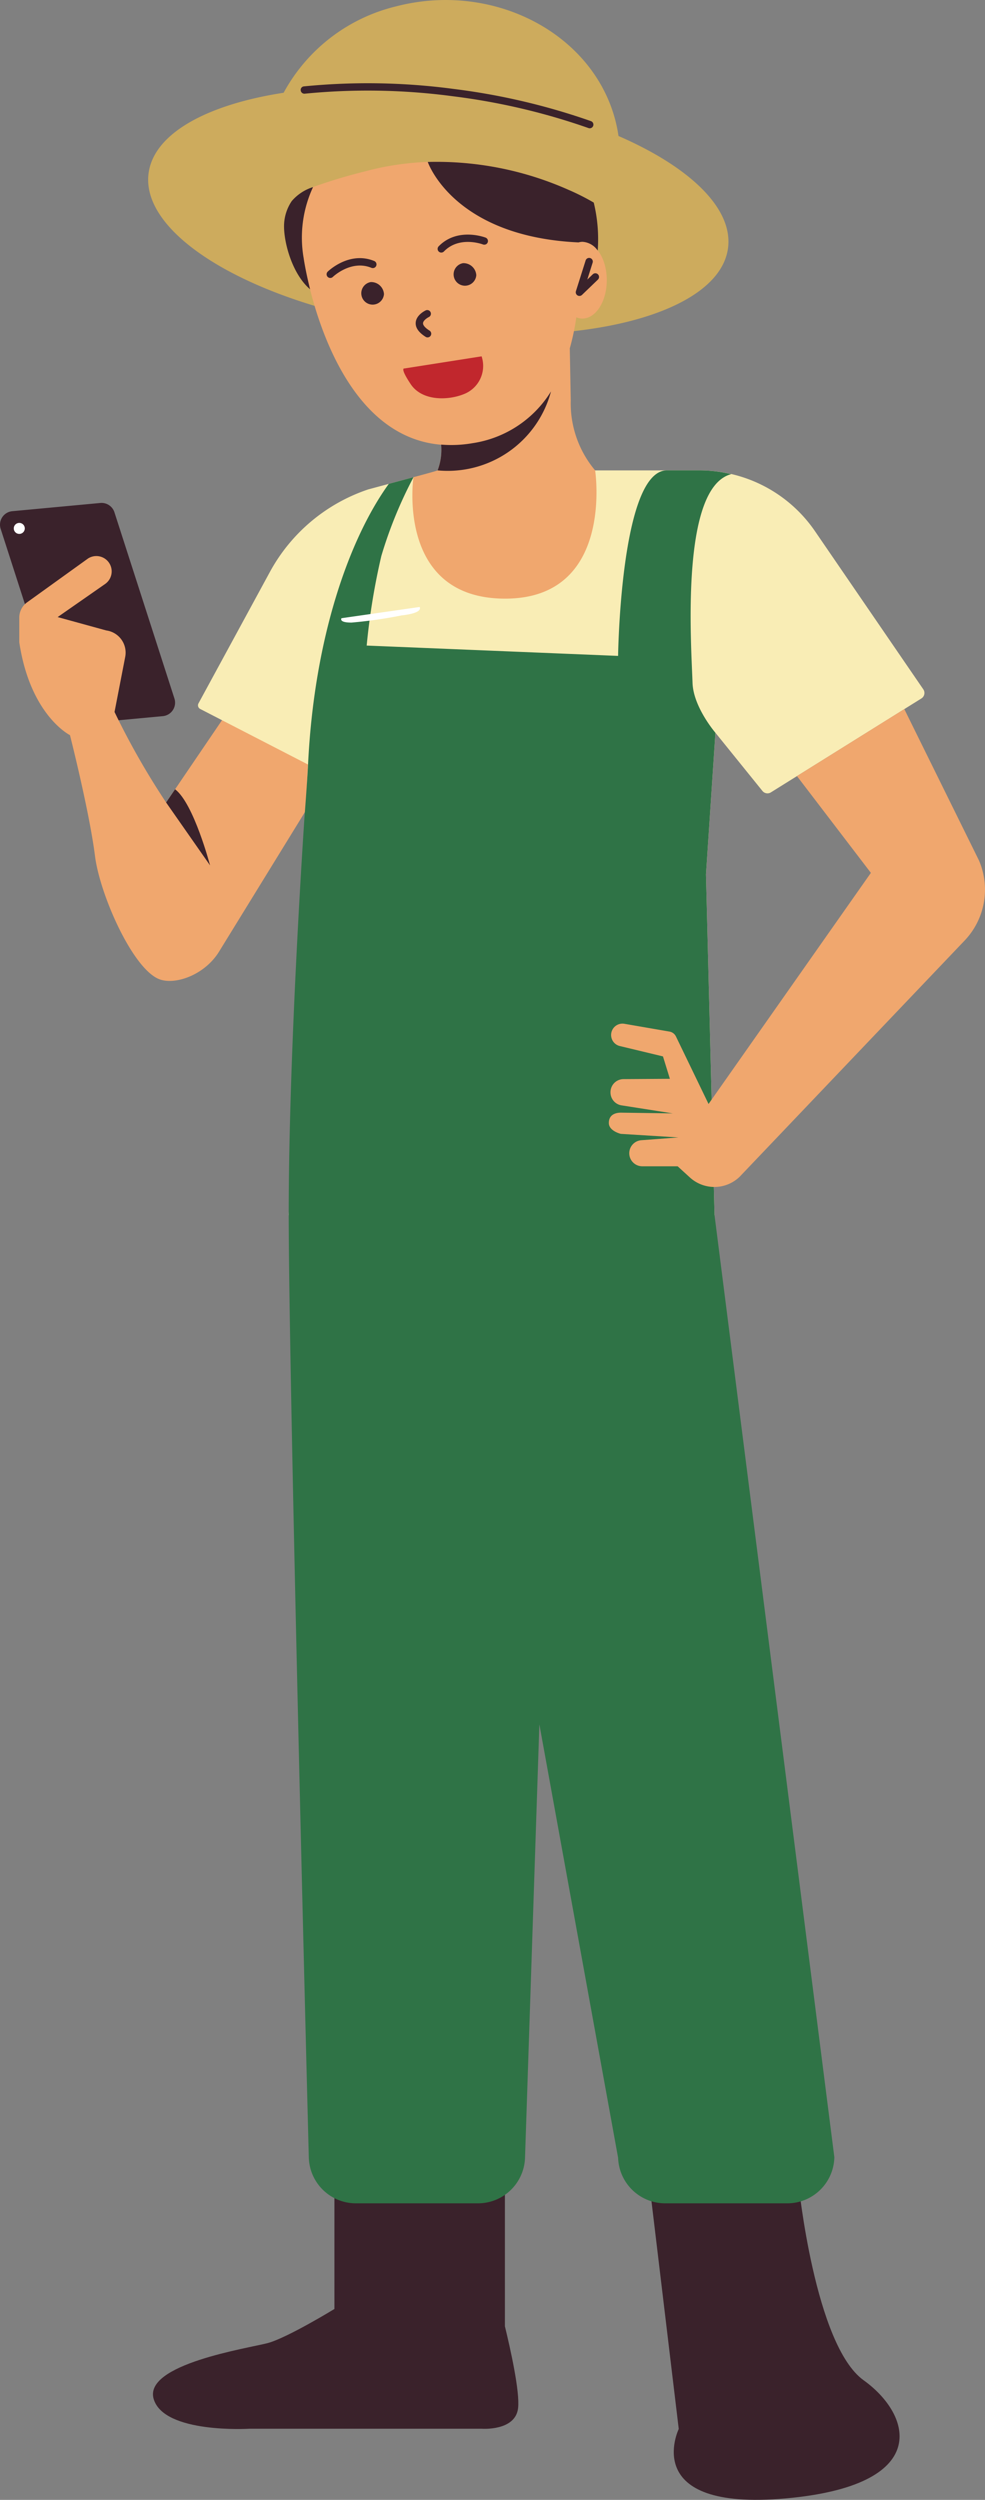 <svg xmlns="http://www.w3.org/2000/svg" width="126.58" height="321.092">
    <rect width="100%" height="100%" fill="#808080" stroke="none"/>
    <defs>
        <style>
            .cls-1{fill:#3a222b}.cls-2{fill:#fff}.cls-3{fill:#f0a76e}
        </style>
    </defs>
    <g id="그룹_12782" data-name="그룹 12782">
        <g id="그룹_12656" data-name="그룹 12656" transform="translate(83.438 280.384)">
            <g id="그룹_12655" data-name="그룹 12655">
                <g id="그룹_12654" data-name="그룹 12654">
                    <g id="그룹_12653" data-name="그룹 12653">
                        <g id="그룹_12652" data-name="그룹 12652">
                            <g id="그룹_12651" data-name="그룹 12651">
                                <path id="패스_9971" data-name="패스 9971" class="cls-1" d="m658.911 971.224 3.786 31.6s-5.143 10.6 13.707 8.925 16.337-10.67 10.053-15.179-8.378-25.349-8.378-25.349z" transform="translate(-658.911 -971.224)"/>
                            </g>
                        </g>
                    </g>
                </g>
            </g>
        </g>
        <g id="그룹_12663" data-name="그룹 12663" transform="translate(19.656 276.091)">
            <g id="그룹_12662" data-name="그룹 12662">
                <g id="그룹_12661" data-name="그룹 12661">
                    <g id="그룹_12660" data-name="그룹 12660">
                        <g id="그룹_12659" data-name="그룹 12659">
                            <g id="그룹_12658" data-name="그룹 12658">
                                <g id="그룹_12657" data-name="그룹 12657">
                                    <path id="패스_9972" data-name="패스 9972" class="cls-1" d="M517.646 981.372v-22.7h-21.908v20.479s-6.076 3.715-8.567 4.379-15.99 2.7-14.661 7.185 12.287 3.819 12.287 3.819h29.865s4.348.332 4.68-2.657c.236-2.129-.977-7.552-1.696-10.505z" transform="translate(-472.418 -958.67)"/>
                                </g>
                            </g>
                        </g>
                    </g>
                </g>
            </g>
        </g>
        <g id="그룹_12781" data-name="그룹 12781">
            <g id="그룹_12677" data-name="그룹 12677" transform="translate(0 64.597)">
                <g id="그룹_12669" data-name="그룹 12669">
                    <g id="그룹_12668" data-name="그룹 12668">
                        <g id="그룹_12667" data-name="그룹 12667">
                            <g id="그룹_12666" data-name="그룹 12666">
                                <g id="그룹_12665" data-name="그룹 12665">
                                    <g id="그룹_12664" data-name="그룹 12664">
                                        <path id="패스_9973" data-name="패스 9973" class="cls-1" d="m435.866 367.659-11.31 1.056a1.74 1.74 0 0 1-1.818-1.2l-7.709-23.915a1.74 1.74 0 0 1 1.494-2.266l11.31-1.056a1.739 1.739 0 0 1 1.818 1.2l7.709 23.917a1.74 1.74 0 0 1-1.494 2.264z" transform="translate(-414.944 -340.271)"/>
                                    </g>
                                </g>
                            </g>
                        </g>
                    </g>
                </g>
                <g id="그룹_12676" data-name="그룹 12676" transform="translate(1.771 2.567)">
                    <g id="그룹_12675" data-name="그룹 12675">
                        <g id="그룹_12674" data-name="그룹 12674">
                            <g id="그룹_12673" data-name="그룹 12673">
                                <g id="그룹_12672" data-name="그룹 12672">
                                    <g id="그룹_12671" data-name="그룹 12671">
                                        <g id="그룹_12670" data-name="그룹 12670">
                                            <path id="패스_9974" data-name="패스 9974" class="cls-2" d="M421.537 348.484a.707.707 0 1 1-.707-.707.707.707 0 0 1 .707.707z" transform="translate(-420.123 -347.777)"/>
                                        </g>
                                    </g>
                                </g>
                            </g>
                        </g>
                    </g>
                </g>
            </g>
            <path id="패스_9975" data-name="패스 9975" class="cls-3" d="m462.659 386.972-13.7-6.744-7.9 11.625a97.519 97.519 0 0 1-6.629-11.625l1.372-7.072a2.875 2.875 0 0 0-2.44-3.4l-6.242-1.716 6.12-4.265a1.971 1.971 0 0 0-2.231-3.249l-7.813 5.619a2.418 2.418 0 0 0-1.007 1.963v3.163c1.412 9.409 6.516 11.935 6.516 11.935s2.5 9.838 3.215 15.526c.629 4.979 4.871 14.587 8.312 15.839 2.043.744 5.873-.573 7.717-3.7z" transform="translate(-419.712 -288.78)"/>
            <path id="패스_9976" data-name="패스 9976" d="m562.949 369.409 19.345-12.066a.829.829 0 0 0 .245-1.171l-13.925-20.319a17.946 17.946 0 0 0-14.8-7.8h-15.935l-20.851.874-5.823 1.567a22.535 22.535 0 0 0-12.634 10.6l-9.177 16.881a.527.527 0 0 0 .221.719l13.86 7.141c-.2 2.125-2.493 57.877-2.493 57.877h54.728l-1.1-43.774 1.213-18.191 6.044 7.479a.829.829 0 0 0 1.082.183z" transform="translate(-463.887 -267.632)" style="fill:#f9edb5"/>
            <path id="패스_9977" data-name="패스 9977" d="m578.139 423.712-1.1-43.774 1.213-18.191s-2.834-3.294-2.938-6.392c-.172-5.1-1.585-25.139 4.983-26.826-.081-.019-.162-.035-.243-.053a17.939 17.939 0 0 0-3.813-.426h-4.221c-5.96 0-6.273 23.828-6.273 23.828l-32.309-1.327a87.244 87.244 0 0 1 1.884-11.509 55.369 55.369 0 0 1 4.136-10.118l-3.177.855c-5.053 7-9.593 19.687-10.376 36.055-.105 2.2-.467 6.852-.467 6.865 0 .072-2.02 29.443-2.02 50.856S526 544.712 526 544.712a6.053 6.053 0 0 0 6.051 5.923h15.687a6.053 6.053 0 0 0 6.049-5.852l1.844-55.668 10.117 55.668a6.053 6.053 0 0 0 6.05 5.852h15.687a6.053 6.053 0 0 0 6.052-5.923z" transform="translate(-486.317 -267.632)" style="fill:#2f7346"/>
            <g id="그룹_12696" data-name="그룹 12696" transform="translate(78.247 91.079)">
                <g id="그룹_12695" data-name="그룹 12695">
                    <g id="그룹_12694" data-name="그룹 12694">
                        <g id="그룹_12693" data-name="그룹 12693">
                            <g id="그룹_12692" data-name="그룹 12692">
                                <g id="그룹_12691" data-name="그룹 12691">
                                    <path id="패스_9978" data-name="패스 9978" class="cls-3" d="m681.694 417.7 9.6 19.451a9.476 9.476 0 0 1-1.846 10.278l-28.911 30.34a4.673 4.673 0 0 1-6.4.089l-1.569-1.432h-4.539a1.678 1.678 0 0 1-1.4-.748 1.678 1.678 0 0 1 1.271-2.6l4.769-.359-7.4-.457s-1.543-.357-1.543-1.4.817-1.334 1.6-1.323l6.61.093-6.58-1.032a1.678 1.678 0 0 1-1.418-1.658v-.034a1.679 1.679 0 0 1 1.667-1.679l5.965-.041-.888-2.875-5.546-1.332a1.46 1.46 0 0 1-1.094-1.683 1.459 1.459 0 0 1 1.685-1.174l5.79 1a1.142 1.142 0 0 1 .833.628l4.189 8.672 20.861-29.686-9.5-12.431z" transform="translate(-643.732 -417.703)"/>
                                </g>
                            </g>
                        </g>
                    </g>
                </g>
            </g>
            <g id="그룹_12774" data-name="그룹 12774" transform="translate(19.04)">
                <g id="그룹_12761" data-name="그룹 12761">
                    <path id="패스_9979" data-name="패스 9979" d="M531.058 168.858a18.426 18.426 0 0 0-.658-2.9c-3.375-10.737-15.887-16.89-27.947-13.744a22.431 22.431 0 0 0-14.427 11.09c-9.891 1.521-16.7 5.246-17.358 10.364-1.075 8.374 14.723 17.3 35.287 19.944s38.107-2.007 39.182-10.38c.656-5.101-4.95-10.408-14.079-14.374z" transform="translate(-470.617 -151.39)" style="fill:#cdab5d"/>
                    <g id="그룹_12746" data-name="그룹 12746" transform="translate(19.755 20.771)">
                        <path id="패스_9980" data-name="패스 9980" class="cls-3" d="m562.931 242.813-.124-6.716a30.827 30.827 0 0 0 .838-3.985 2.078 2.078 0 0 0 .777.159c1.733 0 3.137-2.208 3.137-4.931s-1.4-4.93-3.137-4.93a2.049 2.049 0 0 0-.5.067c-.172-2.409-.452-3.971-.452-3.971a14.38 14.38 0 0 0-.778-2.747c-4.9-2.178-14.88-5.432-26.132-2.41a68.106 68.106 0 0 0-6.75 2.031 15.369 15.369 0 0 0-1.208 9.133s3.155 22.766 17.675 23.964a7.313 7.313 0 0 1-.461 3.293c-.037.064-3.1.874-3.1.874s-2.29 15.6 11.784 15.6 11.564-16.471 11.564-16.471a13.368 13.368 0 0 1-3.133-8.96z" transform="translate(-528.379 -212.124)"/>
                        <g id="그룹_12703" data-name="그룹 12703" transform="translate(35.194 12.384)">
                            <g id="그룹_12702" data-name="그룹 12702">
                                <g id="그룹_12701" data-name="그룹 12701">
                                    <g id="그룹_12700" data-name="그룹 12700">
                                        <g id="그룹_12699" data-name="그룹 12699">
                                            <g id="그룹_12698" data-name="그룹 12698">
                                                <g id="그룹_12697" data-name="그룹 12697">
                                                    <path id="패스_9981" data-name="패스 9981" class="cls-1" d="M631.839 253.185a.473.473 0 0 1-.532-.609l1.237-3.911a.473.473 0 1 1 .9.285l-.676 2.14.722-.694a.474.474 0 0 1 .657.682l-2.061 1.982a.476.476 0 0 1-.247.125z" transform="translate(-631.285 -248.334)"/>
                                                </g>
                                            </g>
                                        </g>
                                    </g>
                                </g>
                            </g>
                        </g>
                        <g id="그룹_12710" data-name="그룹 12710" transform="translate(7.723 15.442)">
                            <g id="그룹_12709" data-name="그룹 12709">
                                <g id="그룹_12708" data-name="그룹 12708">
                                    <g id="그룹_12707" data-name="그룹 12707">
                                        <g id="그룹_12706" data-name="그룹 12706">
                                            <g id="그룹_12705" data-name="그룹 12705">
                                                <g id="그룹_12704" data-name="그룹 12704">
                                                    <path id="패스_9982" data-name="패스 9982" class="cls-1" d="M551.362 264.144a1.459 1.459 0 1 1-1.7-1.542 1.65 1.65 0 0 1 1.7 1.542z" transform="translate(-548.537 -262.585)"/>
                                                </g>
                                            </g>
                                        </g>
                                    </g>
                                </g>
                            </g>
                        </g>
                        <g id="그룹_12717" data-name="그룹 12717" transform="translate(19.59 13.013)">
                            <g id="그룹_12716" data-name="그룹 12716">
                                <g id="그룹_12715" data-name="그룹 12715">
                                    <g id="그룹_12714" data-name="그룹 12714">
                                        <g id="그룹_12713" data-name="그룹 12713">
                                            <g id="그룹_12712" data-name="그룹 12712">
                                                <g id="그룹_12711" data-name="그룹 12711">
                                                    <path id="패스_9983" data-name="패스 9983" class="cls-1" d="M589.3 255.506a1.459 1.459 0 1 1-1.7-1.542 1.65 1.65 0 0 1 1.7 1.542z" transform="translate(-586.478 -253.947)"/>
                                                </g>
                                            </g>
                                        </g>
                                    </g>
                                </g>
                            </g>
                        </g>
                        <g id="그룹_12724" data-name="그룹 12724" transform="translate(14.624 19.049)">
                            <g id="그룹_12723" data-name="그룹 12723">
                                <g id="그룹_12722" data-name="그룹 12722">
                                    <g id="그룹_12721" data-name="그룹 12721">
                                        <g id="그룹_12720" data-name="그룹 12720">
                                            <g id="그룹_12719" data-name="그룹 12719">
                                                <g id="그룹_12718" data-name="그룹 12718">
                                                    <path id="패스_9984" data-name="패스 9984" class="cls-1" d="M572.469 271.3a.708.708 0 0 1-.047-.026c-.89-.559-1.321-1.172-1.282-1.822.06-.978 1.166-1.524 1.292-1.583a.473.473 0 0 1 .4.857c-.236.113-.731.453-.75.786-.016.27.283.611.839.96a.474.474 0 0 1-.456.828z" transform="translate(-571.138 -267.824)"/>
                                                </g>
                                            </g>
                                        </g>
                                    </g>
                                </g>
                            </g>
                        </g>
                        <g id="그룹_12731" data-name="그룹 12731" transform="translate(3.17 12.383)">
                            <g id="그룹_12730" data-name="그룹 12730">
                                <g id="그룹_12729" data-name="그룹 12729">
                                    <g id="그룹_12728" data-name="그룹 12728">
                                        <g id="그룹_12727" data-name="그룹 12727">
                                            <g id="그룹_12726" data-name="그룹 12726">
                                                <g id="그룹_12725" data-name="그룹 12725">
                                                    <path id="패스_9985" data-name="패스 9985" class="cls-1" d="M538.2 252.68a.474.474 0 0 1-.412-.805c.113-.11 2.8-2.674 5.978-1.368a.473.473 0 0 1-.36.876c-2.614-1.072-4.935 1.147-4.957 1.169a.473.473 0 0 1-.249.128z" transform="translate(-537.641 -250.137)"/>
                                                </g>
                                            </g>
                                        </g>
                                    </g>
                                </g>
                            </g>
                        </g>
                        <g id="그룹_12738" data-name="그룹 12738" transform="translate(17.442 9.355)">
                            <g id="그룹_12737" data-name="그룹 12737">
                                <g id="그룹_12736" data-name="그룹 12736">
                                    <g id="그룹_12735" data-name="그룹 12735">
                                        <g id="그룹_12734" data-name="그룹 12734">
                                            <g id="그룹_12733" data-name="그룹 12733">
                                                <g id="그룹_12732" data-name="그룹 12732">
                                                    <path id="패스_9986" data-name="패스 9986" class="cls-1" d="M585.532 240.751a.473.473 0 0 1-.326 0c-.124-.047-3.052-1.12-5.015.9a.473.473 0 0 1-.678-.66c2.4-2.463 5.883-1.177 6.03-1.12a.473.473 0 0 1-.011.888z" transform="translate(-579.379 -239.478)"/>
                                                </g>
                                            </g>
                                        </g>
                                    </g>
                                </g>
                            </g>
                        </g>
                    </g>
                    <g id="그룹_12753" data-name="그룹 12753" transform="translate(17.462 24.044)">
                        <g id="그룹_12752" data-name="그룹 12752">
                            <g id="그룹_12751" data-name="그룹 12751">
                                <g id="그룹_12750" data-name="그룹 12750">
                                    <g id="그룹_12749" data-name="그룹 12749">
                                        <g id="그룹_12748" data-name="그룹 12748">
                                            <g id="그룹_12747" data-name="그룹 12747">
                                                <path id="패스_9988" data-name="패스 9988" class="cls-1" d="M521.677 226.5c-.075 2.218 1.038 6.353 3.344 8.308-.6-2.387-.826-4-.826-4a15.374 15.374 0 0 1 1.2-9.116h-.034a5.923 5.923 0 0 0-2.7 1.788 5.787 5.787 0 0 0-.984 3.02z" transform="translate(-521.674 -221.694)"/>
                                            </g>
                                        </g>
                                    </g>
                                </g>
                            </g>
                        </g>
                    </g>
                    <g id="그룹_12760" data-name="그룹 12760" transform="translate(19.602 10.686)">
                        <g id="그룹_12759" data-name="그룹 12759">
                            <g id="그룹_12758" data-name="그룹 12758">
                                <g id="그룹_12757" data-name="그룹 12757">
                                    <g id="그룹_12756" data-name="그룹 12756">
                                        <g id="그룹_12755" data-name="그룹 12755">
                                            <g id="그룹_12754" data-name="그룹 12754">
                                                <path id="패스_9989" data-name="패스 9989" class="cls-1" d="M565.157 188.422a.467.467 0 0 1-.241-.022 83.814 83.814 0 0 0-17.413-4.085 82.541 82.541 0 0 0-19.046-.331.473.473 0 0 1-.521-.419.455.455 0 0 1 .419-.521 83.5 83.5 0 0 1 19.27.334 84.766 84.766 0 0 1 17.613 4.133.473.473 0 0 1-.08.91z" transform="translate(-527.933 -182.636)"/>
                                            </g>
                                        </g>
                                    </g>
                                </g>
                            </g>
                        </g>
                    </g>
                </g>
                <g id="그룹_12767" data-name="그룹 12767" transform="translate(37.197 50.287)">
                    <g id="그룹_12766" data-name="그룹 12766">
                        <g id="그룹_12765" data-name="그룹 12765">
                            <g id="그룹_12764" data-name="그룹 12764">
                                <g id="그룹_12763" data-name="그룹 12763">
                                    <g id="그룹_12762" data-name="그룹 12762">
                                        <path id="패스_9990" data-name="패스 9990" class="cls-1" d="M583.86 305.066a15.763 15.763 0 0 1-4.026.181 7.39 7.39 0 0 1-.455 3.312 13.734 13.734 0 0 0 14.564-10.114v-.017a14.326 14.326 0 0 1-10.083 6.638z" transform="translate(-579.379 -298.428)"/>
                                    </g>
                                </g>
                            </g>
                        </g>
                    </g>
                </g>
                <g id="그룹_12773" data-name="그룹 12773" transform="translate(35.933 20.775)">
                    <g id="그룹_12772" data-name="그룹 12772">
                        <g id="그룹_12771" data-name="그룹 12771">
                            <g id="그룹_12770" data-name="그룹 12770">
                                <g id="그룹_12769" data-name="그룹 12769">
                                    <g id="그룹_12768" data-name="그룹 12768">
                                        <path id="패스_9991" data-name="패스 9991" class="cls-1" d="M597.011 217.382a29.842 29.842 0 0 0-3.18-1.612c0 .008.005.017.008.025 0-.01-.013-.019-.017-.028a41.707 41.707 0 0 0-18.141-3.606c.111.317 3.5 9.6 19.37 10.335a2.032 2.032 0 0 1 .495-.079 2.561 2.561 0 0 1 1.973 1.126 19.918 19.918 0 0 0-.508-6.161z" transform="translate(-575.682 -212.135)"/>
                                    </g>
                                </g>
                            </g>
                        </g>
                    </g>
                </g>
            </g>
            <g id="그룹_12780" data-name="그룹 12780" transform="translate(21.347 101.377)">
                <g id="그룹_12779" data-name="그룹 12779">
                    <g id="그룹_12778" data-name="그룹 12778">
                        <g id="그룹_12777" data-name="그룹 12777">
                            <g id="그룹_12776" data-name="그룹 12776">
                                <g id="그룹_12775" data-name="그룹 12775">
                                    <path id="패스_9992" data-name="패스 9992" class="cls-1" d="m477.361 449.511 5.648 8.081s-2.089-7.951-4.494-9.778z" transform="translate(-477.361 -447.814)"/>
                                </g>
                            </g>
                        </g>
                    </g>
                </g>
            </g>
        </g>
        <path id="패스_11434" data-name="패스 11434" d="m1840.551 474.023-9.91 1.557s-.666-.185.794 2.008 4.779 2.116 6.827 1.291a3.882 3.882 0 0 0 2.289-4.856z" transform="translate(-1778.662 -428.253)" style="fill:#c1272d"/>
        <path id="패스_11435" data-name="패스 11435" class="cls-2" d="m1840.456 473.393-10.036 1.441s-.414.576 1.305.561a59.056 59.056 0 0 0 6.444-.926s2.704-.237 2.287-1.076z" transform="translate(-1786.532 -395.43)"/>
    </g>
</svg>
